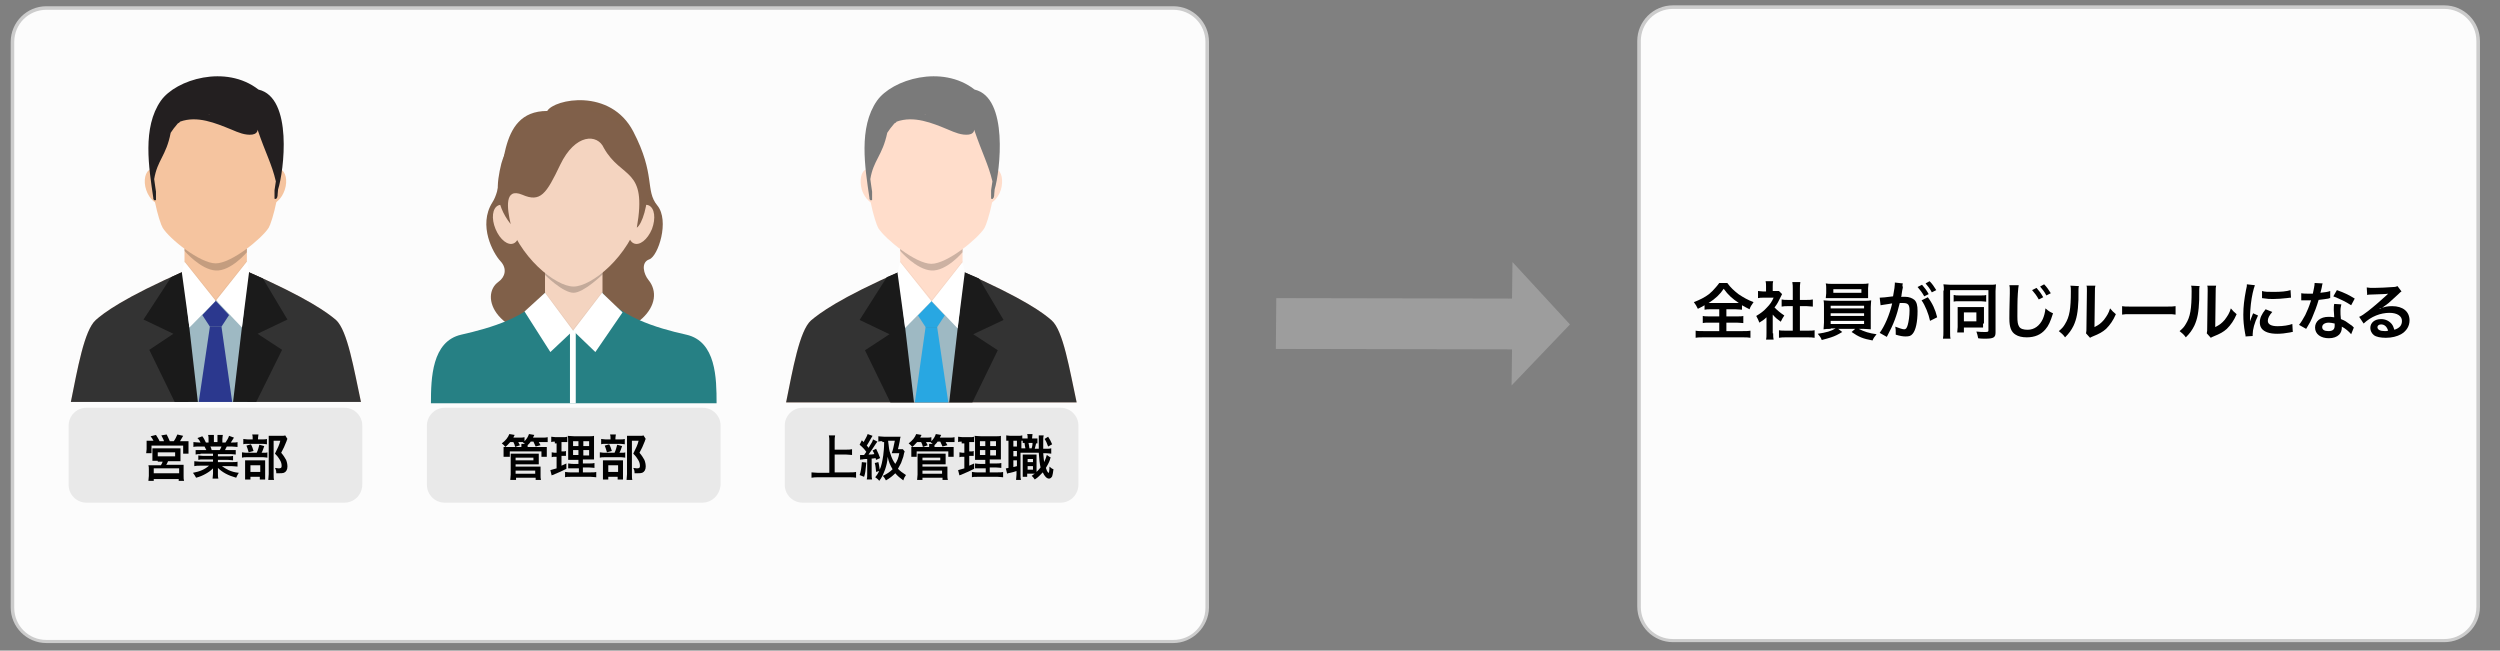 <?xml version="1.0" encoding="utf-8"?>
<!-- Generator: Adobe Illustrator 27.3.1, SVG Export Plug-In . SVG Version: 6.00 Build 0)  -->
<svg version="1.1" id="Layer_1" xmlns="http://www.w3.org/2000/svg" xmlns:xlink="http://www.w3.org/1999/xlink" x="0px" y="0px"
	 viewBox="0 0 561 146" style="enable-background:new 0 0 561 146;" xml:space="preserve">
<rect x="0" y="0" width="561" height="146" fill="#808080" stroke="none"/>
<style type="text/css">
	.st0{fill-rule:evenodd;clip-rule:evenodd;fill:#FCFCFC;}
	.st1{fill:#CCCCCC;}
	.st2{fill-rule:evenodd;clip-rule:evenodd;fill:#FFDDCB;}
	.st3{fill-rule:evenodd;clip-rule:evenodd;fill:#333333;}
	.st4{fill-rule:evenodd;clip-rule:evenodd;fill:#F5C49F;}
	.st5{fill-rule:evenodd;clip-rule:evenodd;fill:#9EB9C3;}
	.st6{fill-rule:evenodd;clip-rule:evenodd;fill:#1A1A1A;}
	.st7{fill-rule:evenodd;clip-rule:evenodd;fill:#1B1B1B;}
	.st8{fill-rule:evenodd;clip-rule:evenodd;fill:#2B388E;}
	.st9{fill-rule:evenodd;clip-rule:evenodd;fill:#FFFFFF;}
	.st10{opacity:0.2;}
	.st11{fill:#231F20;}
	.st12{opacity:5.000000e-02;}
	.st13{opacity:0.1;fill-rule:evenodd;clip-rule:evenodd;}
	.st14{fill-rule:evenodd;clip-rule:evenodd;fill:#E9E9E9;}
	.st15{fill-rule:evenodd;clip-rule:evenodd;fill:#806049;}
	.st16{fill-rule:evenodd;clip-rule:evenodd;fill:#268084;}
	.st17{fill-rule:evenodd;clip-rule:evenodd;fill:#F4D4C0;}
	.st18{opacity:0.2;fill-rule:evenodd;clip-rule:evenodd;}
	.st19{fill-rule:evenodd;clip-rule:evenodd;fill:#80604A;}
	.st20{opacity:5.000000e-02;fill-rule:evenodd;clip-rule:evenodd;}
	.st21{fill-rule:evenodd;clip-rule:evenodd;fill:#28A7E2;}
	.st22{fill:#7A7A7A;}
	.st23{fill:#9D9D9D;}
</style>
<g>
	<path class="st0" d="M263.3,143.9H10.4c-4.2,0-7.6-3.4-7.6-7.6V9.4c0-4.2,3.4-7.6,7.6-7.6h252.9c4.2,0,7.6,3.4,7.6,7.6v127
		C270.8,140.5,267.4,143.9,263.3,143.9z"/>
	<path class="st1" d="M263.3,144.3H10.4c-4.4,0-8-3.6-8-8V9.4c0-4.4,3.6-8,8-8h252.9c4.4,0,8,3.6,8,8v127
		C271.2,140.7,267.6,144.3,263.3,144.3z M10.4,2.2c-4,0-7.2,3.2-7.2,7.2v127c0,4,3.2,7.2,7.2,7.2h252.9c4,0,7.2-3.2,7.2-7.2V9.4
		c0-4-3.2-7.2-7.2-7.2H10.4z"/>
</g>
<g>
	<path class="st0" d="M548.5,143.8H375.4c-4.2,0-7.6-3.4-7.6-7.6V9.2c0-4.2,3.4-7.6,7.6-7.6h173.1c4.2,0,7.6,3.4,7.6,7.6v127
		C556.1,140.4,552.7,143.8,548.5,143.8z"/>
	<path class="st1" d="M548.5,144.1H375.4c-4.4,0-8-3.6-8-8V9.2c0-4.4,3.6-8,8-8h173.1c4.4,0,8,3.6,8,8v127
		C556.5,140.6,552.9,144.1,548.5,144.1z M375.4,2c-4,0-7.2,3.2-7.2,7.2v127c0,4,3.2,7.2,7.2,7.2h173.1c4,0,7.2-3.2,7.2-7.2V9.2
		c0-4-3.2-7.2-7.2-7.2H375.4z"/>
</g>
<g>
	<path class="st2" d="M41.9,60.6c-14.4,6.3-18.7,9.7-20.4,11.2c-2.6,2.3-4.1,11-5.6,18.4h32.6H81c-1.6-7.4-3-16-5.6-18.4
		C73.6,70.3,69.4,67,55,60.7L41.9,60.6z"/>
	<path class="st3" d="M41.9,60.6c-14.4,6.3-18.7,9.7-20.4,11.2c-2.6,2.3-4.1,11-5.6,18.4h32.6H81c-1.6-7.4-3-16-5.6-18.4
		C73.6,70.3,69.4,67,55,60.7L41.9,60.6z"/>
	<path class="st4" d="M41.4,48v10.7V64c3.8,4.5,10.1,4.7,14,0v-5.3V48C55.4,39.4,41.4,39.4,41.4,48z"/>
	<path class="st4" d="M33.8,38c1.2-0.4,2.8,1,3.5,3.1c0.7,2.1,0.3,4.2-1,4.6c-1.2,0.4-2.8-1-3.5-3.1C32.1,40.5,32.6,38.4,33.8,38z"
		/>
	<path class="st4" d="M62.9,38c-1.2-0.4-2.8,1-3.5,3.1c-0.7,2.1-0.3,4.2,1,4.6c1.2,0.4,2.8-1,3.5-3.1C64.6,40.5,64.1,38.4,62.9,38z"
		/>
	<path class="st5" d="M48.4,67.5c0,0-9.8,2.3-9.8,2.9c0,0.6,3.7,19.8,3.7,19.8h13.2l1.5-19.7L48.4,67.5z"/>
	<polygon class="st6" points="41.4,60.8 41.4,64 44.4,90.2 39.2,90.2 33.5,78.5 38.9,74.9 32.2,71.7 38.4,62.2 	"/>
	<polygon class="st7" points="55.4,60.9 55.4,64 52.3,90.2 57.5,90.2 63.3,78.5 57.8,74.9 64.5,71.7 59,62.5 	"/>
	<path class="st8" d="M45.4,70.7l1.7,2.6c0.9,0,1.8,0,2.6,0l1.7-2.6l-3-3.2L45.4,70.7z"/>
	<polygon class="st8" points="47.1,73.3 44.6,90.2 52.1,90.2 49.7,73.3 	"/>
	<path class="st9" d="M41.4,58.7l-0.6,2.4l1.7,12.4l5.9-6L41.4,58.7z"/>
	<path class="st10" d="M41.4,55.8v0.5c0,0,3.6,4.2,7,4.4c3.4,0.2,7-4.1,7-4.1v-0.8"/>
	<g>
		<path class="st4" d="M48.4,19.4c-21.5,0-13.3,29.5-11.9,31.7c1.5,2.5,8.4,8,11.9,8c3.5,0,10.3-5.5,11.9-8
			C61.7,48.8,69.9,19.4,48.4,19.4z"/>
		<path class="st11" d="M58,20.1c-7.3-5.7-18.5-2.3-21.9,2.5c-4.2,6-2.7,15-1.7,21.8c0,0,0,0,0,0c0,0.1,0,0.1,0,0.2
			c0,0.1,0.1,0.2,0.2,0.3c0,0.1,0.3,0,0.4,0c0,0,0-0.1,0-0.1c0-0.6,0-1.8,0-1.8c-0.1-0.9-0.3-1.8-0.4-2.8c0.7-4.3,2.7-5.2,3.7-10.4
			c0.2-0.3,0.5-0.7,0.7-1c0.3-0.4,0.6-0.7,0.9-1.1c0.2-0.1,0.4-0.2,0.5-0.4c3.9-1.4,7.9,0.3,11.6,1.8c1.4,0.6,3,1.3,4.6,1.1
			c0.7-0.1,1.2-0.5,1.2-1.1c1.8,5.3,3.2,7.7,4.1,11.6c-0.1,0.7-0.2,1.3-0.3,2c0,0,0,1.2,0,1.8c0,0,0,0.1,0,0.1c0.1,0,0.4,0.1,0.4,0
			c0,0,0.1-0.2,0.2-0.3c0.1-0.3,0.1-0.5,0.1-0.7c0-0.3,0.1-0.7,0.1-1.1C63.7,38.5,65.8,21.9,58,20.1z M47,25.7
			c-0.1,0-0.2-0.1-0.4-0.1c0.2,0,0.4,0.1,0.5,0.1C47.1,25.7,47.1,25.7,47,25.7z"/>
	</g>
	<path class="st9" d="M55.4,58.7l0.5,2.3l-1.6,12.5l-5.8-6.1L55.4,58.7z"/>
	<polyline class="st12" points="41.4,58.7 48.4,67.5 55.4,58.7 55.4,58.5 48.4,67.2 41.4,58.5 41.4,58.7 	"/>
	<polygon class="st13" points="47.1,73.3 49.7,73.3 49.7,73.4 47,73.4 	"/>
</g>
<path class="st14" d="M77.3,112.8H19.4c-2.2,0-4-1.8-4-4V95.5c0-2.2,1.8-4,4-4h57.9c2.2,0,4,1.8,4,4v13.2
	C81.3,111,79.5,112.8,77.3,112.8z"/>
<g>
	<path d="M34.5,99c-0.2-0.4-0.4-0.7-0.7-1.1l1.2-0.3c0.3,0.5,0.6,0.9,0.8,1.4h1c-0.1-0.4-0.4-0.9-0.6-1.3l1.2-0.2
		c0.2,0.4,0.5,1,0.7,1.5H39c0.3-0.4,0.6-1,0.8-1.5l1.3,0.3c-0.2,0.3-0.5,0.9-0.7,1.2h0.7c0.6,0,0.8,0,1.2,0c0,0.3,0,0.5,0,1v0.9
		c0,0.4,0,0.6,0,0.9h-1.2V100h-7.1v1.7h-1.2c0-0.3,0.1-0.5,0.1-0.9v-0.9c0-0.4,0-0.6,0-1c0.4,0,0.7,0,1.2,0H34.5z M35.4,103.4
		c-0.6,0-0.8,0-1.2,0c0-0.3,0-0.5,0-1v-1c0-0.4,0-0.6,0-0.8c0.2,0,0.5,0,0.8,0h4.7c0.3,0,0.6,0,0.8,0c0,0.2,0,0.4,0,0.9v1
		c0,0.6,0,0.7,0,1c-0.4,0-0.6,0-1.2,0h-1.6c-0.1,0.3-0.2,0.5-0.4,0.8h2.9c0.5,0,0.8,0,1,0c0,0.3,0,0.5,0,1.1v1.4
		c0,0.5,0,0.8,0.1,1.1h-1.2v-0.4h-5.6v0.4h-1.2c0-0.4,0.1-0.7,0.1-1.1v-1.4c0-0.5,0-0.7-0.1-1c0.3,0,0.6,0,1,0h1.8
		c0.2-0.3,0.3-0.5,0.4-0.8H35.4z M34.5,106.2h5.7v-1.1h-5.7V106.2z M35.4,102.4h3.9v-0.9h-3.9V102.4z"/>
	<path d="M45,101.9c-0.5,0-0.8,0-1.1,0.1v-1c0.3,0,0.6,0,1.1,0h1.3c-0.2-0.4-0.3-0.6-0.4-0.8h-1.2c-0.5,0-1,0-1.3,0.1v-1.1
		c0.3,0,0.7,0.1,1.3,0.1H45c-0.2-0.4-0.3-0.6-0.7-1l1.1-0.4c0.4,0.5,0.5,0.8,0.8,1.4h0.6v-0.8c0-0.3,0-0.6-0.1-0.9H48
		c0,0.2,0,0.4,0,0.8v0.8h0.8v-0.8c0-0.4,0-0.6,0-0.8h1.2c0,0.2-0.1,0.5-0.1,0.9v0.8h0.7c0.4-0.6,0.6-0.9,0.8-1.5l1.1,0.4
		c-0.3,0.4-0.4,0.7-0.7,1.1h0.3c0.6,0,0.9,0,1.2-0.1v1.1c-0.3,0-0.8-0.1-1.3-0.1h-1.1c-0.2,0.4-0.3,0.5-0.4,0.8h1.3
		c0.5,0,0.8,0,1.1,0v1c-0.3,0-0.6-0.1-1.1-0.1h-2.9v0.5h2.3c0.5,0,0.8,0,1.1-0.1v1c-0.3,0-0.6-0.1-1.1-0.1h-2.3v0.5H52
		c0.6,0,1,0,1.3-0.1v1.1c-0.4,0-0.8-0.1-1.3-0.1h-2.2c0.4,0.3,0.9,0.6,1.5,0.9c0.7,0.3,1.3,0.5,2.3,0.6c-0.3,0.4-0.4,0.7-0.6,1.1
		c-1.8-0.5-3.1-1.2-4.1-2.2c0,0.4,0,0.5,0,0.8v0.5c0,0.5,0,0.8,0.1,1.1h-1.3c0-0.3,0.1-0.7,0.1-1.1v-0.5c0-0.3,0-0.3,0-0.7
		c-0.5,0.5-0.9,0.8-1.6,1.2c-0.7,0.4-1.4,0.7-2.2,0.9c-0.2-0.4-0.4-0.7-0.7-1.1c1.6-0.3,2.7-0.8,3.6-1.6h-2c-0.5,0-0.9,0-1.3,0.1
		v-1.1c0.4,0,0.7,0.1,1.3,0.1h2.9v-0.5h-2.2c-0.5,0-0.8,0-1.1,0.1v-1c0.3,0,0.6,0.1,1.1,0.1h2.2v-0.5H45z M49.3,101
		c0.2-0.3,0.3-0.5,0.4-0.8h-2.5c0.2,0.3,0.2,0.5,0.3,0.8H49.3z"/>
	<path d="M59.1,101.6c0.5,0,0.7,0,0.9-0.1v1.2c-0.2,0-0.5-0.1-0.9-0.1h-3.7c-0.5,0-0.8,0-1.1,0.1v-1.2c0.3,0,0.5,0.1,1.1,0.1h2.2
		c0.3-0.6,0.4-1.1,0.6-1.8l1.1,0.3c-0.2,0.5-0.3,1-0.6,1.5H59.1z M58.9,98.6c0.5,0,0.7,0,1-0.1v1.2c-0.2,0-0.5-0.1-0.9-0.1h-3.5
		c-0.4,0-0.7,0-0.9,0.1v-1.2c0.3,0,0.5,0.1,1,0.1h1.1v-0.3c0-0.3,0-0.5-0.1-0.8H58c0,0.2-0.1,0.5-0.1,0.8v0.3H58.9z M56.2,107.6H55
		c0-0.3,0-0.6,0-1v-2.4c0-0.5,0-0.6,0-0.9c0.3,0,0.5,0,0.9,0h2.8c0.5,0,0.6,0,0.8,0c0,0.2,0,0.3,0,0.8v2.7c0,0.4,0,0.6,0,0.8h-1.2
		V107h-2.1V107.6z M56.3,99.7c0.3,0.5,0.4,0.9,0.6,1.5l-1.1,0.3c-0.2-0.7-0.3-1-0.5-1.5L56.3,99.7z M56.2,105.9h2.2v-1.5h-2.2V105.9
		z M64.5,98.5c-0.1,0.1-0.1,0.2-0.2,0.5c-0.4,1-0.7,1.7-1.2,2.6c0.6,0.7,0.8,1.1,1.1,1.6c0.2,0.5,0.3,1,0.3,1.5
		c0,0.7-0.3,1.2-0.8,1.4c-0.3,0.1-0.6,0.1-1.1,0.1c-0.2,0-0.3,0-0.6,0c0-0.6-0.1-0.8-0.3-1.2c0.3,0,0.5,0.1,0.8,0.1
		c0.5,0,0.7-0.1,0.7-0.5c0-0.5-0.1-0.9-0.4-1.4c-0.3-0.5-0.5-0.8-1.1-1.4c0.6-1.2,1-2,1.2-2.9h-1.5v7.5c0,0.6,0,1,0.1,1.3h-1.3
		c0-0.4,0.1-0.8,0.1-1.3v-7.7c0-0.3,0-0.6,0-0.9c0.3,0,0.5,0,0.9,0h1.9c0.4,0,0.7,0,0.9-0.1L64.5,98.5z"/>
</g>
<path class="st14" d="M157.6,112.8H99.8c-2.2,0-4-1.8-4-4V95.5c0-2.2,1.8-4,4-4h57.9c2.2,0,4,1.8,4,4v13.2
	C161.6,111,159.8,112.8,157.6,112.8z"/>
<g>
	<path d="M114.5,99.2c-0.4,0.4-0.6,0.7-1.1,1.1c-0.3-0.4-0.4-0.5-0.8-0.8c0.8-0.6,1.4-1.3,1.7-2.1l1.2,0.2c-0.2,0.3-0.2,0.4-0.3,0.6
		h1.5c0.5,0,0.7,0,1-0.1V99c0.5-0.5,0.8-1,1-1.6l1.2,0.2c-0.2,0.4-0.2,0.4-0.3,0.6h2.2c0.5,0,0.8,0,1.1-0.1v1.1c-0.3,0-0.5,0-1,0h-1
		c0.2,0.4,0.3,0.5,0.4,0.7l-1.1,0.3c-0.2-0.4-0.3-0.7-0.5-1.1h-0.6c-0.2,0.3-0.3,0.4-0.7,0.8v0.2l0,0.2h3.1c0.6,0,0.8,0,1.2,0
		c0,0.2,0,0.3,0,0.7v0.8c0,0.3,0,0.5,0,0.7h-1.2v-1.2h-7.1v1.2H113c0-0.2,0-0.4,0-0.7V101c0-0.3,0-0.5,0-0.7c0.3,0,0.5,0,1.2,0h2.8
		v-0.2c0-0.2,0-0.4,0-0.5h0.8c-0.2-0.2-0.3-0.2-0.5-0.3l0.2-0.1c-0.2,0-0.3,0-0.5,0h-0.7c0.2,0.3,0.2,0.5,0.4,0.7l-1.1,0.4
		c-0.1-0.5-0.2-0.7-0.4-1.1H114.5z M114.5,107.7c0-0.4,0.1-0.7,0.1-1.2v-4c0-0.3,0-0.5,0-0.7c0.3,0,0.6,0,0.9,0h4.5
		c0.4,0,0.7,0,0.9,0c0,0.2,0,0.4,0,0.7v0.8c0,0.4,0,0.6,0,0.9c-0.3,0-0.5,0-0.9,0h-4.3v0.5h4.7c0.4,0,0.6,0,0.9,0c0,0.3,0,0.6,0,0.9
		v1.1c0,0.4,0,0.7,0.1,1h-1.2v-0.5h-4.4v0.5H114.5z M115.7,103.3h4v-0.6h-4V103.3z M115.7,106.3h4.4v-0.7h-4.4V106.3z"/>
	<path d="M124.5,99.1c-0.4,0-0.5,0-0.8,0.1V98c0.3,0,0.6,0.1,1,0.1h1.6c0.4,0,0.7,0,1-0.1v1.2c-0.3,0-0.5,0-0.8,0H126v2.1h0.3
		c0.3,0,0.5,0,0.7-0.1v1.1c-0.2,0-0.4,0-0.7,0H126v2.2c0.5-0.2,0.6-0.3,1.1-0.5l0,1.2c-1,0.5-1.4,0.7-3.1,1.4c-0.1,0-0.1,0-0.2,0.1
		l-0.3-1.2c0.4-0.1,0.6-0.2,1.4-0.4v-2.6h-0.4c-0.3,0-0.5,0-0.7,0.1v-1.1c0.3,0,0.4,0.1,0.8,0.1h0.3v-2.1H124.5z M129.8,105.1h-1.2
		c-0.6,0-0.9,0-1.1,0V104c0.3,0,0.5,0.1,1.1,0.1h1.2v-0.9h-1c-0.7,0-1,0-1.3,0c0-0.3,0-0.3,0-1.4v-2.5c0-0.7,0-1.1-0.1-1.5
		c0.4,0,0.8,0.1,1.5,0.1h3c0.8,0,1.1,0,1.4-0.1c0,0.3,0,0.8,0,1.5v2.3c0,0.8,0,1.2,0,1.5c-0.4,0-0.5,0-1.2,0h-1.3v0.9h1.4
		c0.6,0,0.8,0,1.2-0.1v1.1c-0.3,0-0.6-0.1-1.2-0.1h-1.4v1.1h1.8c0.6,0,0.9,0,1.2-0.1v1.2c-0.4,0-0.6-0.1-1.2-0.1H128
		c-0.6,0-0.9,0-1.2,0.1v-1.2c0.3,0,0.5,0.1,1.1,0.1h2V105.1z M128.6,99v1.1h1.2V99H128.6z M128.6,101v1.1h1.2V101H128.6z
		 M130.9,100.1h1.3V99h-1.3V100.1z M130.9,102.2h1.3V101h-1.3V102.2z"/>
	<path d="M139.4,101.6c0.5,0,0.7,0,0.9-0.1v1.2c-0.2,0-0.5-0.1-0.9-0.1h-3.7c-0.5,0-0.8,0-1.1,0.1v-1.2c0.3,0,0.5,0.1,1.1,0.1h2.2
		c0.3-0.6,0.4-1.1,0.6-1.8l1.1,0.3c-0.2,0.5-0.3,1-0.6,1.5H139.4z M139.2,98.6c0.5,0,0.7,0,1-0.1v1.2c-0.2,0-0.5-0.1-0.9-0.1h-3.5
		c-0.4,0-0.7,0-0.9,0.1v-1.2c0.3,0,0.5,0.1,1,0.1h1.1v-0.3c0-0.3,0-0.5-0.1-0.8h1.3c0,0.2-0.1,0.5-0.1,0.8v0.3H139.2z M136.5,107.6
		h-1.2c0-0.3,0-0.6,0-1v-2.4c0-0.5,0-0.6,0-0.9c0.3,0,0.5,0,0.9,0h2.8c0.5,0,0.6,0,0.8,0c0,0.2,0,0.3,0,0.8v2.7c0,0.4,0,0.6,0,0.8
		h-1.2V107h-2.1V107.6z M136.7,99.7c0.3,0.5,0.4,0.9,0.6,1.5l-1.1,0.3c-0.2-0.7-0.3-1-0.5-1.5L136.7,99.7z M136.5,105.9h2.2v-1.5
		h-2.2V105.9z M144.9,98.5c-0.1,0.1-0.1,0.2-0.2,0.5c-0.4,1-0.7,1.7-1.2,2.6c0.6,0.7,0.8,1.1,1.1,1.6c0.2,0.5,0.3,1,0.3,1.5
		c0,0.7-0.3,1.2-0.8,1.4c-0.3,0.1-0.6,0.1-1.1,0.1c-0.2,0-0.3,0-0.6,0c0-0.6-0.1-0.8-0.3-1.2c0.3,0,0.5,0.1,0.8,0.1
		c0.5,0,0.7-0.1,0.7-0.5c0-0.5-0.1-0.9-0.4-1.4c-0.3-0.5-0.5-0.8-1.1-1.4c0.6-1.2,1-2,1.2-2.9h-1.5v7.5c0,0.6,0,1,0.1,1.3h-1.3
		c0-0.4,0.1-0.8,0.1-1.3v-7.7c0-0.3,0-0.6,0-0.9c0.3,0,0.5,0,0.9,0h1.9c0.4,0,0.7,0,0.9-0.1L144.9,98.5z"/>
</g>
<path class="st14" d="M238,112.8h-57.9c-2.2,0-4-1.8-4-4V95.5c0-2.2,1.8-4,4-4H238c2.2,0,4,1.8,4,4v13.2
	C242,111,240.2,112.8,238,112.8z"/>
<g>
	<path d="M187.4,106h3.2c0.6,0,1.1,0,1.5-0.1v1.3c-0.5-0.1-0.9-0.1-1.5-0.1h-7c-0.5,0-1,0-1.5,0.1V106c0.4,0,0.9,0.1,1.5,0.1h2.5
		v-7.1c0-0.5,0-0.8-0.1-1.3h1.4c-0.1,0.4-0.1,0.8-0.1,1.3v1.9h2.6c0.5,0,0.9,0,1.3-0.1v1.3c-0.4,0-0.8-0.1-1.3-0.1h-2.6V106z"/>
	<path d="M193,102.1c0.3,0,0.4,0,0.7,0c0,0,0.1,0,0.2,0c0.2-0.3,0.3-0.4,0.5-0.7c-0.4-0.6-0.9-1.1-1.5-1.6l0.5-1
		c0.2,0.2,0.3,0.3,0.4,0.4c0.4-0.7,0.8-1.4,0.9-1.8l1.1,0.4c-0.1,0.2-0.1,0.2-0.3,0.5c-0.5,0.9-0.7,1.2-1,1.7
		c0.2,0.2,0.3,0.3,0.4,0.5c0.8-1.3,0.9-1.4,1-1.9l1,0.5c-0.1,0.1-0.4,0.5-1.1,1.6c-0.2,0.3-0.7,1-0.9,1.3c0.6,0,0.9,0,1.3-0.1
		c-0.1-0.3-0.2-0.5-0.4-0.8l0.8-0.4c0.4,0.8,0.7,1.5,0.9,2.1l-0.9,0.4c-0.1-0.2-0.1-0.3-0.1-0.4c-0.5,0.1-0.7,0.1-0.9,0.1v3.5
		c0,0.6,0,0.8,0.1,1.2h-1.2c0.1-0.4,0.1-0.6,0.1-1.2v-3.4l-0.4,0c-0.4,0-0.6,0.1-0.7,0.1c-0.3,0-0.4,0-0.5,0.1L193,102.1z
		 M194.4,103.8c-0.2,2-0.2,2.3-0.5,3.2l-1-0.4c0.3-0.8,0.4-1.7,0.5-2.9L194.4,103.8z M198,99c-0.4,0-0.6,0-0.9,0.1v-1.2
		c0.3,0,0.7,0.1,1.3,0.1h2.7c0.5,0,0.8,0,1,0c-0.1,0.3-0.1,0.3-0.2,1c-0.1,0.6-0.3,1.4-0.4,1.8h0.4c0.3,0,0.5,0,0.7,0l0.4,0.5
		c0,0.1,0,0.1-0.1,0.3c0,0.1,0,0.1-0.2,0.9c-0.1,0.2-0.3,0.9-0.5,1.4c-0.2,0.4-0.3,0.6-0.7,1.3c0.5,0.5,1,0.9,1.8,1.4
		c-0.4,0.6-0.4,0.6-0.6,1.2c-0.7-0.5-1.3-1-1.8-1.6c-0.6,0.6-1.2,1.1-2.1,1.6c-0.3-0.5-0.3-0.6-0.7-1c1-0.5,1.6-0.9,2.2-1.5
		c-0.5-0.8-0.9-1.7-1.1-2.8c-0.1,1.3-0.3,2-0.6,2.9c-0.4,1-0.7,1.8-1.3,2.5c-0.3-0.4-0.5-0.5-0.9-0.8c0.4-0.5,0.6-0.8,0.9-1.4
		l-0.7,0.2c-0.1-0.8-0.1-1.3-0.3-2l0.8-0.2c0.2,0.7,0.2,1.1,0.3,1.7c0.4-0.8,0.6-1.9,0.8-3.2c0.1-1,0.2-1.6,0.2-3H198z M199.3,99
		c0.2,1.6,0.2,2,0.5,2.8c0.3,1,0.6,1.6,1.1,2.3c0.5-0.8,0.7-1.3,0.9-2.4h-1.1c-0.3,0-0.4,0-0.6,0c0.3-0.8,0.4-1.3,0.7-2.8H199.3z"/>
	<path d="M205.8,99.2c-0.4,0.4-0.6,0.7-1.1,1.1c-0.3-0.4-0.4-0.5-0.8-0.8c0.8-0.6,1.4-1.3,1.7-2.1l1.2,0.2c-0.2,0.3-0.2,0.4-0.3,0.6
		h1.5c0.5,0,0.7,0,1-0.1V99c0.5-0.5,0.8-1,1-1.6l1.2,0.2c-0.2,0.4-0.2,0.4-0.3,0.6h2.2c0.5,0,0.8,0,1.1-0.1v1.1c-0.3,0-0.5,0-1,0h-1
		c0.2,0.4,0.3,0.5,0.4,0.7l-1.1,0.3c-0.2-0.4-0.3-0.7-0.5-1.1h-0.6c-0.2,0.3-0.3,0.4-0.7,0.8v0.2l0,0.2h3.1c0.6,0,0.8,0,1.2,0
		c0,0.2,0,0.3,0,0.7v0.8c0,0.3,0,0.5,0,0.7h-1.2v-1.2h-7.1v1.2h-1.2c0-0.2,0-0.4,0-0.7V101c0-0.3,0-0.5,0-0.7c0.3,0,0.5,0,1.2,0h2.8
		v-0.2c0-0.2,0-0.4,0-0.5h0.8c-0.2-0.2-0.3-0.2-0.5-0.3l0.2-0.1c-0.2,0-0.3,0-0.5,0h-0.7c0.2,0.3,0.2,0.5,0.4,0.7l-1.1,0.4
		c-0.1-0.5-0.2-0.7-0.4-1.1H205.8z M205.8,107.7c0-0.4,0.1-0.7,0.1-1.2v-4c0-0.3,0-0.5,0-0.7c0.3,0,0.6,0,0.9,0h4.5
		c0.4,0,0.7,0,0.9,0c0,0.2,0,0.4,0,0.7v0.8c0,0.4,0,0.6,0,0.9c-0.3,0-0.5,0-0.9,0H207v0.5h4.7c0.4,0,0.6,0,0.9,0c0,0.3,0,0.6,0,0.9
		v1.1c0,0.4,0,0.7,0.1,1h-1.2v-0.5H207v0.5H205.8z M207,103.3h4v-0.6h-4V103.3z M207,106.3h4.4v-0.7H207V106.3z"/>
	<path d="M215.8,99.1c-0.4,0-0.5,0-0.8,0.1V98c0.3,0,0.6,0.1,1,0.1h1.6c0.4,0,0.7,0,1-0.1v1.2c-0.3,0-0.5,0-0.8,0h-0.3v2.1h0.3
		c0.3,0,0.5,0,0.7-0.1v1.1c-0.2,0-0.4,0-0.7,0h-0.3v2.2c0.5-0.2,0.6-0.3,1.1-0.5l0,1.2c-1,0.5-1.4,0.7-3.1,1.4c-0.1,0-0.1,0-0.2,0.1
		l-0.3-1.2c0.4-0.1,0.6-0.2,1.4-0.4v-2.6h-0.4c-0.3,0-0.5,0-0.7,0.1v-1.1c0.3,0,0.4,0.1,0.8,0.1h0.3v-2.1H215.8z M221.1,105.1h-1.2
		c-0.6,0-0.9,0-1.1,0V104c0.3,0,0.5,0.1,1.1,0.1h1.2v-0.9h-1c-0.7,0-1,0-1.3,0c0-0.3,0-0.3,0-1.4v-2.5c0-0.7,0-1.1-0.1-1.5
		c0.4,0,0.8,0.1,1.5,0.1h3c0.8,0,1.1,0,1.4-0.1c0,0.3,0,0.8,0,1.5v2.3c0,0.8,0,1.2,0,1.5c-0.4,0-0.5,0-1.2,0h-1.3v0.9h1.4
		c0.6,0,0.8,0,1.2-0.1v1.1c-0.3,0-0.6-0.1-1.2-0.1h-1.4v1.1h1.8c0.6,0,0.9,0,1.2-0.1v1.2c-0.4,0-0.6-0.1-1.2-0.1h-4.6
		c-0.6,0-0.9,0-1.2,0.1v-1.2c0.3,0,0.5,0.1,1.1,0.1h2V105.1z M219.9,99v1.1h1.2V99H219.9z M219.9,101v1.1h1.2V101H219.9z
		 M222.2,100.1h1.3V99h-1.3V100.1z M222.2,102.2h1.3V101h-1.3V102.2z"/>
	<path d="M232.9,99.5c-0.3,0-0.3,0-0.4,0c-0.1,0.5-0.2,0.8-0.3,1.2h0.9c0-0.8,0-0.8,0-2.2c0-0.4,0-0.5,0-0.8h1.1
		c-0.1,0.4-0.1,0.6-0.1,1.4c0,0.4,0,1.3,0,1.6h0.6c0.7,0,0.9,0,1.2-0.1v1.2c-0.4,0-0.6-0.1-1.2-0.1h-0.6c0.1,0.9,0.1,1.4,0.2,2
		c0.3-0.6,0.5-1.2,0.6-1.6l0.9,0.6c-0.1,0.1-0.2,0.3-0.2,0.5c-0.2,0.6-0.6,1.3-0.9,1.8c0.2,0.5,0.2,0.7,0.4,0.9
		c0.1,0.2,0.1,0.2,0.2,0.2c0.1,0,0.2-0.5,0.2-1.4c0.3,0.3,0.6,0.5,0.9,0.6c-0.1,0.8-0.2,1.3-0.3,1.6c-0.2,0.3-0.4,0.5-0.7,0.5
		c-0.5,0-1-0.5-1.4-1.4c-0.6,0.6-1,1.1-1.8,1.6c-0.3-0.4-0.4-0.6-0.7-0.8c0.4-0.3,0.5-0.4,0.7-0.5h-1.7v0.7h-1c0-0.3,0-0.6,0-1v-3
		c0-0.5,0-0.6,0-1c0.2,0,0.3,0,0.7,0h1.7c0.3,0,0.5,0,0.7,0c0,0.3,0,0.4,0,1v2.4c0,0.4,0,0.4,0,0.5c0.3-0.3,0.6-0.6,0.9-1
		c-0.2-0.9-0.3-1.7-0.4-3.3h-4.1v4.9c0,0.6,0,0.8,0.1,1.2h-1.1c0-0.3,0.1-0.7,0.1-1.2v-0.8c-0.5,0.2-1,0.3-1.4,0.4
		c-0.5,0.1-0.6,0.1-0.7,0.2l-0.3-1.2c0.1,0,0.3,0,0.6-0.1v-6.1c-0.2,0-0.3,0-0.5,0v-1.2c0.2,0,0.5,0.1,0.9,0.1h1.7
		c0.5,0,0.7,0,1-0.1v0.7c0.2,0,0.4,0,0.7,0h0.5v-0.1c0-0.4,0-0.6-0.1-0.9h1.2c0,0.3-0.1,0.5-0.1,0.9v0.1h0.4c0.4,0,0.6,0,0.8,0V99.5
		z M227.4,100.2h0.8v-1.3h-0.8V100.2z M227.4,102.4h0.8v-1.2h-0.8V102.4z M227.4,104.8c0.4-0.1,0.5-0.1,0.8-0.2v-1.3h-0.8V104.8z
		 M230.1,100.6c-0.1-0.3-0.1-0.7-0.2-1.2c-0.2,0-0.2,0-0.4,0v-0.5c-0.2,0-0.2,0-0.3,0v1.7H230.1z M230.6,105.4h1.2v-0.8h-1.2V105.4z
		 M230.6,103.7h1.2V103h-1.2V103.7z M230.8,99.4c0.1,0.3,0.1,0.7,0.2,1.2h0.5c0.1-0.3,0.2-0.7,0.2-1.2H230.8z M235.2,98
		c0.4,0.6,0.6,1,0.9,1.7l-0.9,0.5c-0.3-0.8-0.4-1.1-0.8-1.7L235.2,98z"/>
</g>
<g>
	<path d="M384,69.4c-0.7,0-1.1,0-1.5,0.1v-1c-0.7,0.4-0.9,0.5-1.5,0.8c-0.4-0.8-0.4-0.8-0.9-1.5c1.3-0.5,2.5-1.1,3.4-1.8
		c0.5-0.4,1.1-1,1.5-1.5c0.3-0.3,0.4-0.5,0.8-1h1.8c0.8,1.1,1.5,1.7,2.5,2.5c1.2,0.8,2.1,1.3,3.4,1.8c-0.5,0.7-0.7,1-0.9,1.6
		c-0.6-0.3-1-0.5-1.7-0.9v1c-0.4,0-0.8-0.1-1.5-0.1h-2V71h2.3c0.7,0,1.2,0,1.5-0.1v1.6c-0.4,0-0.9-0.1-1.5-0.1h-2.3v1.9h3.6
		c0.7,0,1.3,0,1.8-0.1v1.6c-0.5-0.1-1-0.1-1.8-0.1h-8.7c-0.7,0-1.3,0-1.8,0.1v-1.6c0.4,0.1,1,0.1,1.8,0.1h3.5v-1.9h-2.1
		c-0.7,0-1.2,0-1.6,0.1v-1.6c0.4,0.1,0.9,0.1,1.6,0.1h2.1v-1.6H384z M389.5,68c0.3,0,0.4,0,0.7,0c-1.5-1-2.4-1.8-3.4-3.2
		c-0.8,1.2-1.8,2.2-3.4,3.2c0.3,0,0.4,0,0.6,0H389.5z"/>
	<path d="M397.9,74.8c0,0.7,0,1,0.1,1.4h-1.7c0.1-0.4,0.1-0.8,0.1-1.5v-3.5c-0.5,0.5-0.8,0.7-1.6,1.2c-0.2-0.5-0.4-1-0.7-1.5
		c1-0.6,1.7-1.1,2.4-1.9c0.7-0.7,1.1-1.3,1.5-2.2h-2.3c-0.5,0-0.8,0-1.2,0.1v-1.6c0.3,0,0.6,0.1,1.1,0.1h0.7v-1.2
		c0-0.4,0-0.7-0.1-1.1h1.7c-0.1,0.3-0.1,0.6-0.1,1.1v1.1h0.6c0.4,0,0.6,0,0.8,0l0.7,0.7c-0.1,0.2-0.2,0.4-0.3,0.6
		c-0.5,1-0.7,1.5-1.4,2.4c0.7,0.7,1.3,1.2,2.2,1.8c-0.3,0.4-0.5,0.8-0.8,1.4c-0.7-0.5-1.2-0.9-1.8-1.6V74.8z M403.9,74.2h1.7
		c0.7,0,1.2,0,1.6-0.1v1.7c-0.5-0.1-1-0.1-1.6-0.1h-4.8c-0.6,0-1.1,0-1.6,0.1v-1.7c0.4,0.1,0.9,0.1,1.6,0.1h1.5v-5.5h-1.1
		c-0.5,0-0.9,0-1.4,0.1v-1.6c0.4,0.1,0.8,0.1,1.4,0.1h1.1v-2.5c0-0.6,0-0.9-0.1-1.5h1.8c-0.1,0.6-0.1,0.9-0.1,1.5v2.5h1.5
		c0.6,0,1,0,1.4-0.1v1.6c-0.4,0-0.9-0.1-1.4-0.1h-1.5V74.2z"/>
	<path d="M410.8,73.8c-0.7,0-1.1,0-1.6,0.1c0-0.4,0.1-0.8,0.1-1.5v-3.5c0-0.7,0-1.1-0.1-1.5c0.4,0,0.9,0.1,1.6,0.1h7.5
		c0.7,0,1.1,0,1.6-0.1c0,0.4-0.1,0.7-0.1,1.5v3.5c0,0.5,0,0.9,0,0.9c0,0.3,0,0.3,0,0.6c-0.4,0-0.9-0.1-1.6-0.1h-1.1
		c1.2,0.6,2.4,1,4,1.2c-0.5,0.6-0.7,0.9-0.9,1.4c-2.2-0.4-3.1-0.8-4.7-1.9l0.8-0.7h-3.8l0.9,0.7c-1,0.6-1.6,0.9-2.5,1.2
		c-0.6,0.2-1,0.3-2.1,0.6c-0.2-0.6-0.5-0.9-0.9-1.4c2-0.3,3-0.6,4-1.2H410.8z M419.2,65.8c0,0.4,0,0.7,0,1.1c-0.4,0-0.9,0-1.5,0
		h-6.5c-0.6,0-1.1,0-1.5,0c0-0.4,0.1-0.7,0.1-1.1v-1.1c0-0.4,0-0.7-0.1-1.1c0.5,0.1,0.8,0.1,1.6,0.1h6.4c0.8,0,1.1,0,1.6-0.1
		c0,0.4-0.1,0.6-0.1,1.1V65.8z M410.8,69.2h7.5v-0.6h-7.5V69.2z M410.8,70.9h7.5v-0.6h-7.5V70.9z M410.8,72.7h7.5V72h-7.5V72.7z
		 M411.4,64.9v0.8h6.3v-0.8H411.4z"/>
	<path d="M427,64.5c-0.1,0.4-0.2,1-0.3,1.7c0,0.2,0,0.2-0.1,0.4c0.4,0,0.6,0,0.9,0c0.9,0,1.6,0.3,2.1,0.7c0.5,0.5,0.7,1.2,0.7,2.5
		c0,2.4-0.4,4.3-1.1,5.1c-0.4,0.5-0.8,0.6-1.6,0.6c-0.6,0-1.2-0.1-2.2-0.4c0-0.3,0-0.5,0-0.6c0-0.4,0-0.6-0.1-1.2
		c0.8,0.3,1.6,0.6,2,0.6c0.4,0,0.6-0.3,0.8-1c0.2-0.7,0.4-2,0.4-3.2c0-1.3-0.3-1.7-1.4-1.7c-0.3,0-0.5,0-0.8,0
		c-0.7,2.9-1.3,4.6-2.9,7.6l-1.6-0.9c1.1-1.5,2.2-4,2.8-6.6c-0.2,0-0.2,0-0.7,0.1l-1.3,0.2c-0.2,0-0.4,0.1-0.6,0.1l-0.2-1.7
		c0.6,0,1.4-0.1,3-0.3c0.3-1.6,0.4-2.4,0.4-2.8c0-0.1,0-0.1,0-0.3l1.8,0.2c0,0.1-0.1,0.3-0.1,0.4L427,64.5z M431.3,63.9
		c0.6,0.7,1,1.2,1.5,2.1l-1,0.5c-0.5-0.9-0.9-1.4-1.5-2.1L431.3,63.9z M432.6,66.7c1,1.3,1.7,2.8,2.1,4.5l-1.6,0.8
		c-0.3-1.5-1.1-3.5-1.9-4.6L432.6,66.7z M433.5,65.6c-0.4-0.8-0.9-1.4-1.4-2l0.9-0.5c0.6,0.6,1,1.2,1.5,2L433.5,65.6z"/>
	<path d="M436.2,65.2c0-0.6,0-1-0.1-1.4c0.3,0,1,0.1,1.6,0.1h8.7c0.6,0,1.2,0,1.5-0.1c0,0.4-0.1,0.9-0.1,1.5v9.3
		c0,1.1-0.4,1.4-2.3,1.4c-0.4,0-1.1,0-1.6-0.1c-0.1-0.6-0.2-0.9-0.4-1.5c0.7,0.1,1.5,0.1,2,0.1c0.6,0,0.7-0.1,0.7-0.3v-9.1h-8.6v9.3
		c0,0.8,0,1.2,0.1,1.6h-1.7c0.1-0.5,0.1-1,0.1-1.7V65.2z M438.5,66.2c0.3,0.1,0.5,0.1,1.2,0.1h4.8c0.7,0,0.9,0,1.2-0.1v1.5
		c-0.4,0-0.6-0.1-1.2-0.1h-4.9c-0.6,0-0.9,0-1.2,0.1V66.2z M445,72.6c0,0.3,0,0.6,0,0.9c-0.4,0-0.6,0-0.9,0h-3.4v1.1h-1.5
		c0-0.4,0.1-0.7,0.1-1.2v-3.6c0-0.4,0-0.6,0-0.9c0.4,0,0.6,0,1,0h3.8c0.6,0,0.8,0,1.1,0c0,0.3,0,0.5,0,0.9V72.6z M440.7,72.1h2.8v-2
		h-2.8V72.1z"/>
	<path d="M453,64c-0.1,0.4-0.1,0.8-0.2,1.9c-0.1,1.3-0.1,4.1-0.1,5.1c0,1.3,0.1,1.8,0.4,2.3c0.3,0.5,1,0.7,1.9,0.7
		c1.5,0,2.7-0.9,3.4-2.4c0.3-0.7,0.5-1.4,0.6-2.4c0.7,0.6,1,0.8,1.7,1.1c-0.6,1.9-1,2.8-1.7,3.6c-1,1.2-2.4,1.8-4.2,1.8
		c-1,0-1.9-0.2-2.5-0.6c-1-0.6-1.4-1.7-1.4-3.6c0-0.7,0-2.1,0.1-5.6c0-0.4,0-0.7,0-0.9c0-0.4,0-0.6-0.1-1L453,64z M457,64.6
		c0.6,0.7,1,1.2,1.5,2.1l-1,0.5c-0.5-0.9-0.9-1.4-1.5-2.1L457,64.6z M459.2,66.3c-0.4-0.8-0.9-1.4-1.4-2l0.9-0.5
		c0.6,0.6,1,1.2,1.5,2L459.2,66.3z"/>
	<path d="M466.5,64.2c-0.1,0.4-0.1,0.4-0.1,3.1c-0.1,2.7-0.4,4.3-1.1,5.8c-0.5,1-1,1.7-1.9,2.6c-0.5-0.7-0.8-0.9-1.4-1.4
		c0.7-0.6,1-0.9,1.4-1.6c1-1.6,1.3-3.4,1.3-7.3c0-0.8,0-0.9-0.1-1.3L466.5,64.2z M470.2,64.1c-0.1,0.4-0.1,0.6-0.1,1.3l-0.1,8
		c1-0.5,1.5-0.9,2.1-1.6c0.6-0.8,1.1-1.5,1.4-2.6c0.5,0.6,0.7,0.8,1.3,1.3c-0.6,1.4-1.3,2.4-2.2,3.3c-0.8,0.7-1.5,1.1-3,1.7
		c-0.3,0.1-0.4,0.2-0.6,0.3l-0.9-1c0.1-0.4,0.1-0.7,0.1-1.5l0.1-7.9v-0.4c0-0.4,0-0.7-0.1-0.9L470.2,64.1z"/>
	<path d="M476.1,68.7c0.6,0.1,0.9,0.1,2.3,0.1h7.5c1.4,0,1.7,0,2.3-0.1v1.9c-0.6-0.1-0.7-0.1-2.3-0.1h-7.4c-1.6,0-1.7,0-2.3,0.1
		V68.7z"/>
	<path d="M493.6,64.2c-0.1,0.4-0.1,0.4-0.1,3.1c-0.1,2.7-0.4,4.3-1.1,5.8c-0.5,1-1,1.7-1.9,2.6c-0.5-0.7-0.8-0.9-1.4-1.4
		c0.7-0.6,1-0.9,1.4-1.6c1-1.6,1.3-3.4,1.3-7.3c0-0.8,0-0.9-0.1-1.3L493.6,64.2z M497.3,64.1c-0.1,0.4-0.1,0.6-0.1,1.3l-0.1,8
		c1-0.5,1.5-0.9,2.1-1.6c0.6-0.8,1.1-1.5,1.4-2.6c0.5,0.6,0.7,0.8,1.3,1.3c-0.6,1.4-1.3,2.4-2.2,3.3c-0.8,0.7-1.5,1.1-3,1.7
		c-0.3,0.1-0.4,0.2-0.6,0.3l-0.9-1c0.1-0.4,0.1-0.7,0.1-1.5l0.1-7.9v-0.4c0-0.4,0-0.7-0.1-0.9L497.3,64.1z"/>
	<path d="M503.9,75.5c0-0.3,0-0.3-0.1-0.7c-0.3-1.7-0.4-2.8-0.4-4.2c0-1.8,0.2-3.4,0.6-5.5c0.2-0.8,0.2-0.9,0.2-1.3l1.8,0.2
		c-0.3,0.8-0.7,2.4-0.9,4.2c-0.1,1.1-0.2,1.9-0.2,3.1c0,0.3,0,0.4,0,0.8c0.2-0.5,0.2-0.6,0.7-1.8l1.1,0.5c-0.8,1.6-1.2,3.2-1.2,4.2
		c0,0.1,0,0.2,0,0.4L503.9,75.5z M509.9,70c-0.7,0.8-1,1.4-1,2c0,0.8,0.8,1.2,2.2,1.2c1.2,0,2.5-0.2,3.3-0.5l0.1,1.8
		c-0.2,0-0.3,0-0.6,0.1c-1.1,0.2-2,0.3-2.9,0.3c-1.7,0-2.9-0.4-3.5-1.2c-0.3-0.4-0.4-0.9-0.4-1.4c0-0.9,0.4-1.8,1.3-2.9L509.9,70z
		 M507.6,65.3c0.6,0.2,1.4,0.2,2.6,0.2c1.6,0,2.9-0.1,3.8-0.4l0.1,1.7c-0.1,0-0.3,0-1,0.1c-0.9,0.1-2,0.2-3,0.2c-1,0-1,0-2.5-0.2
		L507.6,65.3z"/>
	<path d="M521.2,63.6c-0.1,0.3-0.1,0.3-0.2,0.9c-0.1,0.3-0.1,0.6-0.3,1.2c1-0.1,1.7-0.2,2.2-0.4l0,1.6c-0.2,0-0.2,0-0.4,0.1
		c-0.5,0.1-1.4,0.2-2.2,0.3c-0.4,1.4-0.9,2.7-1.5,4.1c-0.3,0.7-0.4,0.9-1,1.9c-0.2,0.3-0.2,0.3-0.3,0.5l-1.6-0.9
		c0.5-0.6,0.9-1.3,1.4-2.2c0.5-1.1,0.8-1.7,1.3-3.3c-0.6,0-0.7,0-0.9,0c-0.2,0-0.3,0-0.6,0l-0.7,0v-1.6c0.5,0.1,1,0.1,1.9,0.1
		c0.2,0,0.4,0,0.7,0c0.2-1,0.4-1.8,0.4-2.4L521.2,63.6z M527.6,75c-0.5-0.6-1.3-1.3-2.1-1.7c0,0.1,0,0.2,0,0.3
		c0,0.5-0.2,1.1-0.6,1.5c-0.5,0.5-1.3,0.8-2.3,0.8c-1.8,0-3.1-0.9-3.1-2.4c0-1.4,1.2-2.4,3-2.4c0.4,0,0.7,0,1.3,0.1
		c0-0.6-0.1-1.2-0.1-1.6c0-0.5,0-1,0.1-1.4l1.6,0.1c-0.1,0.5-0.2,0.8-0.2,1.4c0,0.6,0,1.1,0.1,1.9c1,0.4,1.1,0.5,2.2,1.3
		c0.2,0.1,0.3,0.2,0.5,0.4c0.1,0.1,0.1,0.1,0.2,0.2L527.6,75z M522.6,72.4c-0.9,0-1.5,0.4-1.5,1c0,0.6,0.5,0.9,1.4,0.9
		c1,0,1.4-0.4,1.4-1.2c0-0.1,0-0.5,0-0.5C523.4,72.5,523,72.4,522.6,72.4z M527.6,68.5c-1.2-0.8-2.5-1.4-4-2l0.8-1.4
		c1.7,0.6,2.7,1.1,4,1.9L527.6,68.5z"/>
	<path d="M533.9,69.3c1.3-0.5,1.9-0.6,2.9-0.6c2.4,0,3.9,1.2,3.9,3.2c0,1.3-0.7,2.4-1.9,3.1c-0.9,0.5-2.1,0.8-3.4,0.8
		c-1.2,0-2.2-0.2-2.7-0.6c-0.5-0.4-0.8-1-0.8-1.6c0-1.2,1-2,2.4-2c1,0,1.8,0.4,2.4,1.1c0.3,0.4,0.4,0.7,0.6,1.3c1.2-0.4,1.7-1,1.7-2
		c0-1.1-1.1-1.8-2.8-1.8c-2,0-4.1,0.8-5.8,2.4l-1-1.5c0.5-0.2,1.1-0.6,2-1.3c1.3-1,3.1-2.6,4.2-3.6c0,0,0.2-0.2,0.3-0.3l0,0
		c-0.5,0.1-1.4,0.1-4,0.2c-0.3,0-0.4,0-0.7,0.1l-0.1-1.7c0.5,0.1,0.9,0.1,1.7,0.1c1.2,0,2.9-0.1,4.3-0.2c0.5,0,0.6-0.1,0.9-0.2
		l0.9,1.2c-0.2,0.1-0.3,0.2-0.7,0.6c-0.7,0.6-1.7,1.6-2.2,2c-0.3,0.2-1.3,1-1.5,1.1C534.1,69.1,534.1,69.1,533.9,69.3L533.9,69.3z
		 M534.3,72.8c-0.5,0-0.8,0.3-0.8,0.6c0,0.6,0.6,0.9,1.7,0.9c0.3,0,0.3,0,0.7-0.1C535.6,73.3,535.1,72.8,534.3,72.8z"/>
</g>
<g>
	<path class="st15" d="M122.8,24.9c1.6-2.7,14.2-5.2,19.3,4.6c5.1,9.8,2.6,13.2,5.4,16.6c2.8,3.4,0.2,11.4-1.8,12.1
		c-2,0.7-1.2,3.4-0.2,4.6c4.1,5-1.8,13.5-17.7,13.4c-16.9-0.1-20.3-9.9-15.9-13c1.4-1,2-2.9,0.4-4.6c-1.6-1.7-5.1-8-1.8-13.2
		C113.9,40.2,111,24.9,122.8,24.9z"/>
	<path class="st16" d="M134.8,65.1c-0.1,0.2-12.4,0.4-12.5,0.6c-3.8,5.5-12.2,7.9-18.8,9.4c-6.6,1.5-6.8,9.8-6.8,15.4h64.1
		c0-5.6-0.1-13.9-6.8-15.4C147.2,73.6,138.4,70.9,134.8,65.1z"/>
	<path class="st17" d="M122.3,53.4V64v5.2c3.2,6.6,9,6.8,12.9,0V64V53.4C135.1,44.9,122.3,44.9,122.3,53.4z"/>
	<path class="st17" d="M145.6,46.1c-1.3-0.6-3.1,0.8-4,3.2c-1,2.3-0.7,4.7,0.6,5.3c1.3,0.6,3.1-0.8,4.1-3.2
		C147.2,49,146.9,46.7,145.6,46.1z"/>
	<path class="st17" d="M111.8,46.1c1.3-0.6,3.1,0.8,4.1,3.2c1,2.3,0.7,4.7-0.6,5.3c-1.3,0.6-3.1-0.8-4.1-3.2
		C110.2,49,110.5,46.7,111.8,46.1z"/>
	<path class="st18" d="M122.3,61.3v0.4c0,0,4,4,6.4,4c2.3,0,6.5-4.1,6.5-4.1v-0.4H122.3z"/>
	<path class="st17" d="M128.7,64.3c-4,0-12.4-6.6-15-16c-2.6-9.5,2.3-23.2,15-23.2c12.7,0,17.7,13.6,15,23.2
		C141.1,57.7,132.7,64.3,128.7,64.3z"/>
	<path class="st19" d="M125.7,37c-3.1,6.5-4.4,8.5-8.5,6.7c-4.1-1.7-3.4,3.1-2.6,6.6c-3.7-4.7-3.2-9.1-2.1-13.6
		c1.3-4.9,7.6-12.4,13.5-12.3c3.2-0.3,8.1,0.1,13.3,3.8c9,6.5,6,21.2,3.6,22.9c2.4-13.6-3.4-10.8-7.4-17.9
		C134.1,30,129.1,29.9,125.7,37z"/>
	<rect x="127.9" y="74.2" class="st9" width="1.3" height="16.3"/>
	<g>
		<polygon class="st9" points="122.3,65.7 117.7,69.9 123.5,79 128.6,74.2 		"/>
		<polygon class="st9" points="135.1,65.7 139.7,70.1 133.6,79 128.6,74.2 		"/>
	</g>
	<polygon class="st20" points="122.3,65.7 128.6,74.2 135.1,65.7 135.1,65.5 128.6,73.9 122.3,65.5 	"/>
</g>
<g>
	<path class="st2" d="M202.5,60.7c-14.4,6.3-18.7,9.7-20.5,11.2c-2.6,2.3-4.1,11-5.6,18.4H209h32.6c-1.6-7.4-3-16.1-5.6-18.4
		c-1.7-1.5-5.9-4.8-20.3-11.1L202.5,60.7z"/>
	<path class="st3" d="M202.5,60.7c-14.4,6.3-18.7,9.7-20.5,11.2c-2.6,2.3-4.1,11-5.6,18.4H209h32.6c-1.6-7.4-3-16.1-5.6-18.4
		c-1.7-1.5-5.9-4.8-20.3-11.1L202.5,60.7z"/>
	<path class="st2" d="M202,48.1v10.7v5.3c3.9,4.6,10.2,4.7,14,0v-5.3V48.1C216,39.5,202,39.5,202,48.1z"/>
	<path class="st2" d="M194.4,38c1.2-0.4,2.8,1,3.5,3.1c0.7,2.1,0.3,4.2-1,4.6c-1.2,0.4-2.8-1-3.5-3.1
		C192.8,40.5,193.2,38.4,194.4,38z"/>
	<path class="st2" d="M223.6,38c-1.2-0.4-2.8,1-3.5,3.1c-0.7,2.1-0.3,4.2,1,4.6c1.2,0.4,2.8-1,3.5-3.1
		C225.2,40.5,224.8,38.4,223.6,38z"/>
	<path class="st5" d="M209.1,67.5c0,0-9.8,2.3-9.8,2.9c0,0.6,3.7,19.8,3.7,19.8h13.3l1.5-19.7L209.1,67.5z"/>
	<polygon class="st6" points="202,60.9 202,64.1 205.1,90.3 199.8,90.3 194.1,78.6 199.6,75 192.9,71.8 199,62.2 	"/>
	<polygon class="st7" points="216,60.9 216,64.1 213,90.3 218.2,90.3 223.9,78.6 218.4,75 225.2,71.8 219.7,62.5 	"/>
	<path class="st21" d="M206,70.8l1.7,2.6c0.9,0,1.8,0,2.6,0l1.7-2.6l-3-3.2L206,70.8z"/>
	<polygon class="st21" points="207.7,73.4 205.3,90.3 212.8,90.3 210.3,73.4 	"/>
	<path class="st9" d="M202,58.8l-0.6,2.4l1.7,12.4l5.9-6L202,58.8z"/>
	<path class="st10" d="M202,55.8v0.5c0,0,3.6,4.2,7,4.4c3.4,0.2,7-4.1,7-4.1v-0.8"/>
	<g>
		<path class="st2" d="M209,19.4c-21.5,0-13.3,29.5-11.9,31.8c1.6,2.5,8.4,8,11.9,8c3.5,0,10.3-5.5,11.9-8
			C222.3,48.9,230.6,19.4,209,19.4z"/>
		<path class="st22" d="M218.7,20.1c-7.3-5.7-18.5-2.3-21.9,2.5c-4.2,6-2.7,15-1.7,21.8c0,0,0,0,0,0c0,0.1,0,0.1,0,0.2
			c0,0.1,0.1,0.2,0.2,0.3c0,0.1,0.3,0,0.4,0c0,0,0-0.1,0-0.1c0-0.6,0-1.8,0-1.8c-0.1-0.9-0.3-1.8-0.4-2.8c0.7-4.3,2.7-5.2,3.8-10.4
			c0.2-0.3,0.5-0.7,0.7-1c0.3-0.4,0.6-0.7,0.9-1.1c0.2-0.1,0.4-0.2,0.5-0.4c3.9-1.4,8,0.3,11.6,1.8c1.4,0.6,3,1.3,4.6,1.1
			c0.7-0.1,1.2-0.5,1.2-1.1c1.8,5.3,3.2,7.8,4.1,11.6c-0.1,0.7-0.2,1.3-0.3,2c0,0,0,1.2,0,1.8c0,0,0,0.1,0,0.1c0.1,0,0.4,0.1,0.4,0
			c0,0,0.1-0.2,0.2-0.3c0.1-0.3,0.1-0.5,0.1-0.7c0-0.3,0.1-0.7,0.1-1.1C224.4,38.5,226.4,21.9,218.7,20.1z M207.7,25.7
			c-0.1,0-0.2-0.1-0.4-0.1c0.2,0,0.4,0.1,0.5,0.1C207.8,25.7,207.7,25.7,207.7,25.7z"/>
	</g>
	<path class="st9" d="M216,58.8l0.5,2.3l-1.6,12.6l-5.8-6.1L216,58.8z"/>
	<polyline class="st12" points="202,58.8 209.1,67.5 216,58.8 216,58.6 209.1,67.3 202,58.6 202,58.8 	"/>
	<polygon class="st13" points="207.7,73.4 210.3,73.4 210.3,73.5 207.7,73.5 	"/>
</g>
<polygon class="st23" points="339.3,67 286.4,66.9 286.3,78.3 339.3,78.4 339.2,86.5 352.3,72.8 339.4,58.8 "/>
</svg>
